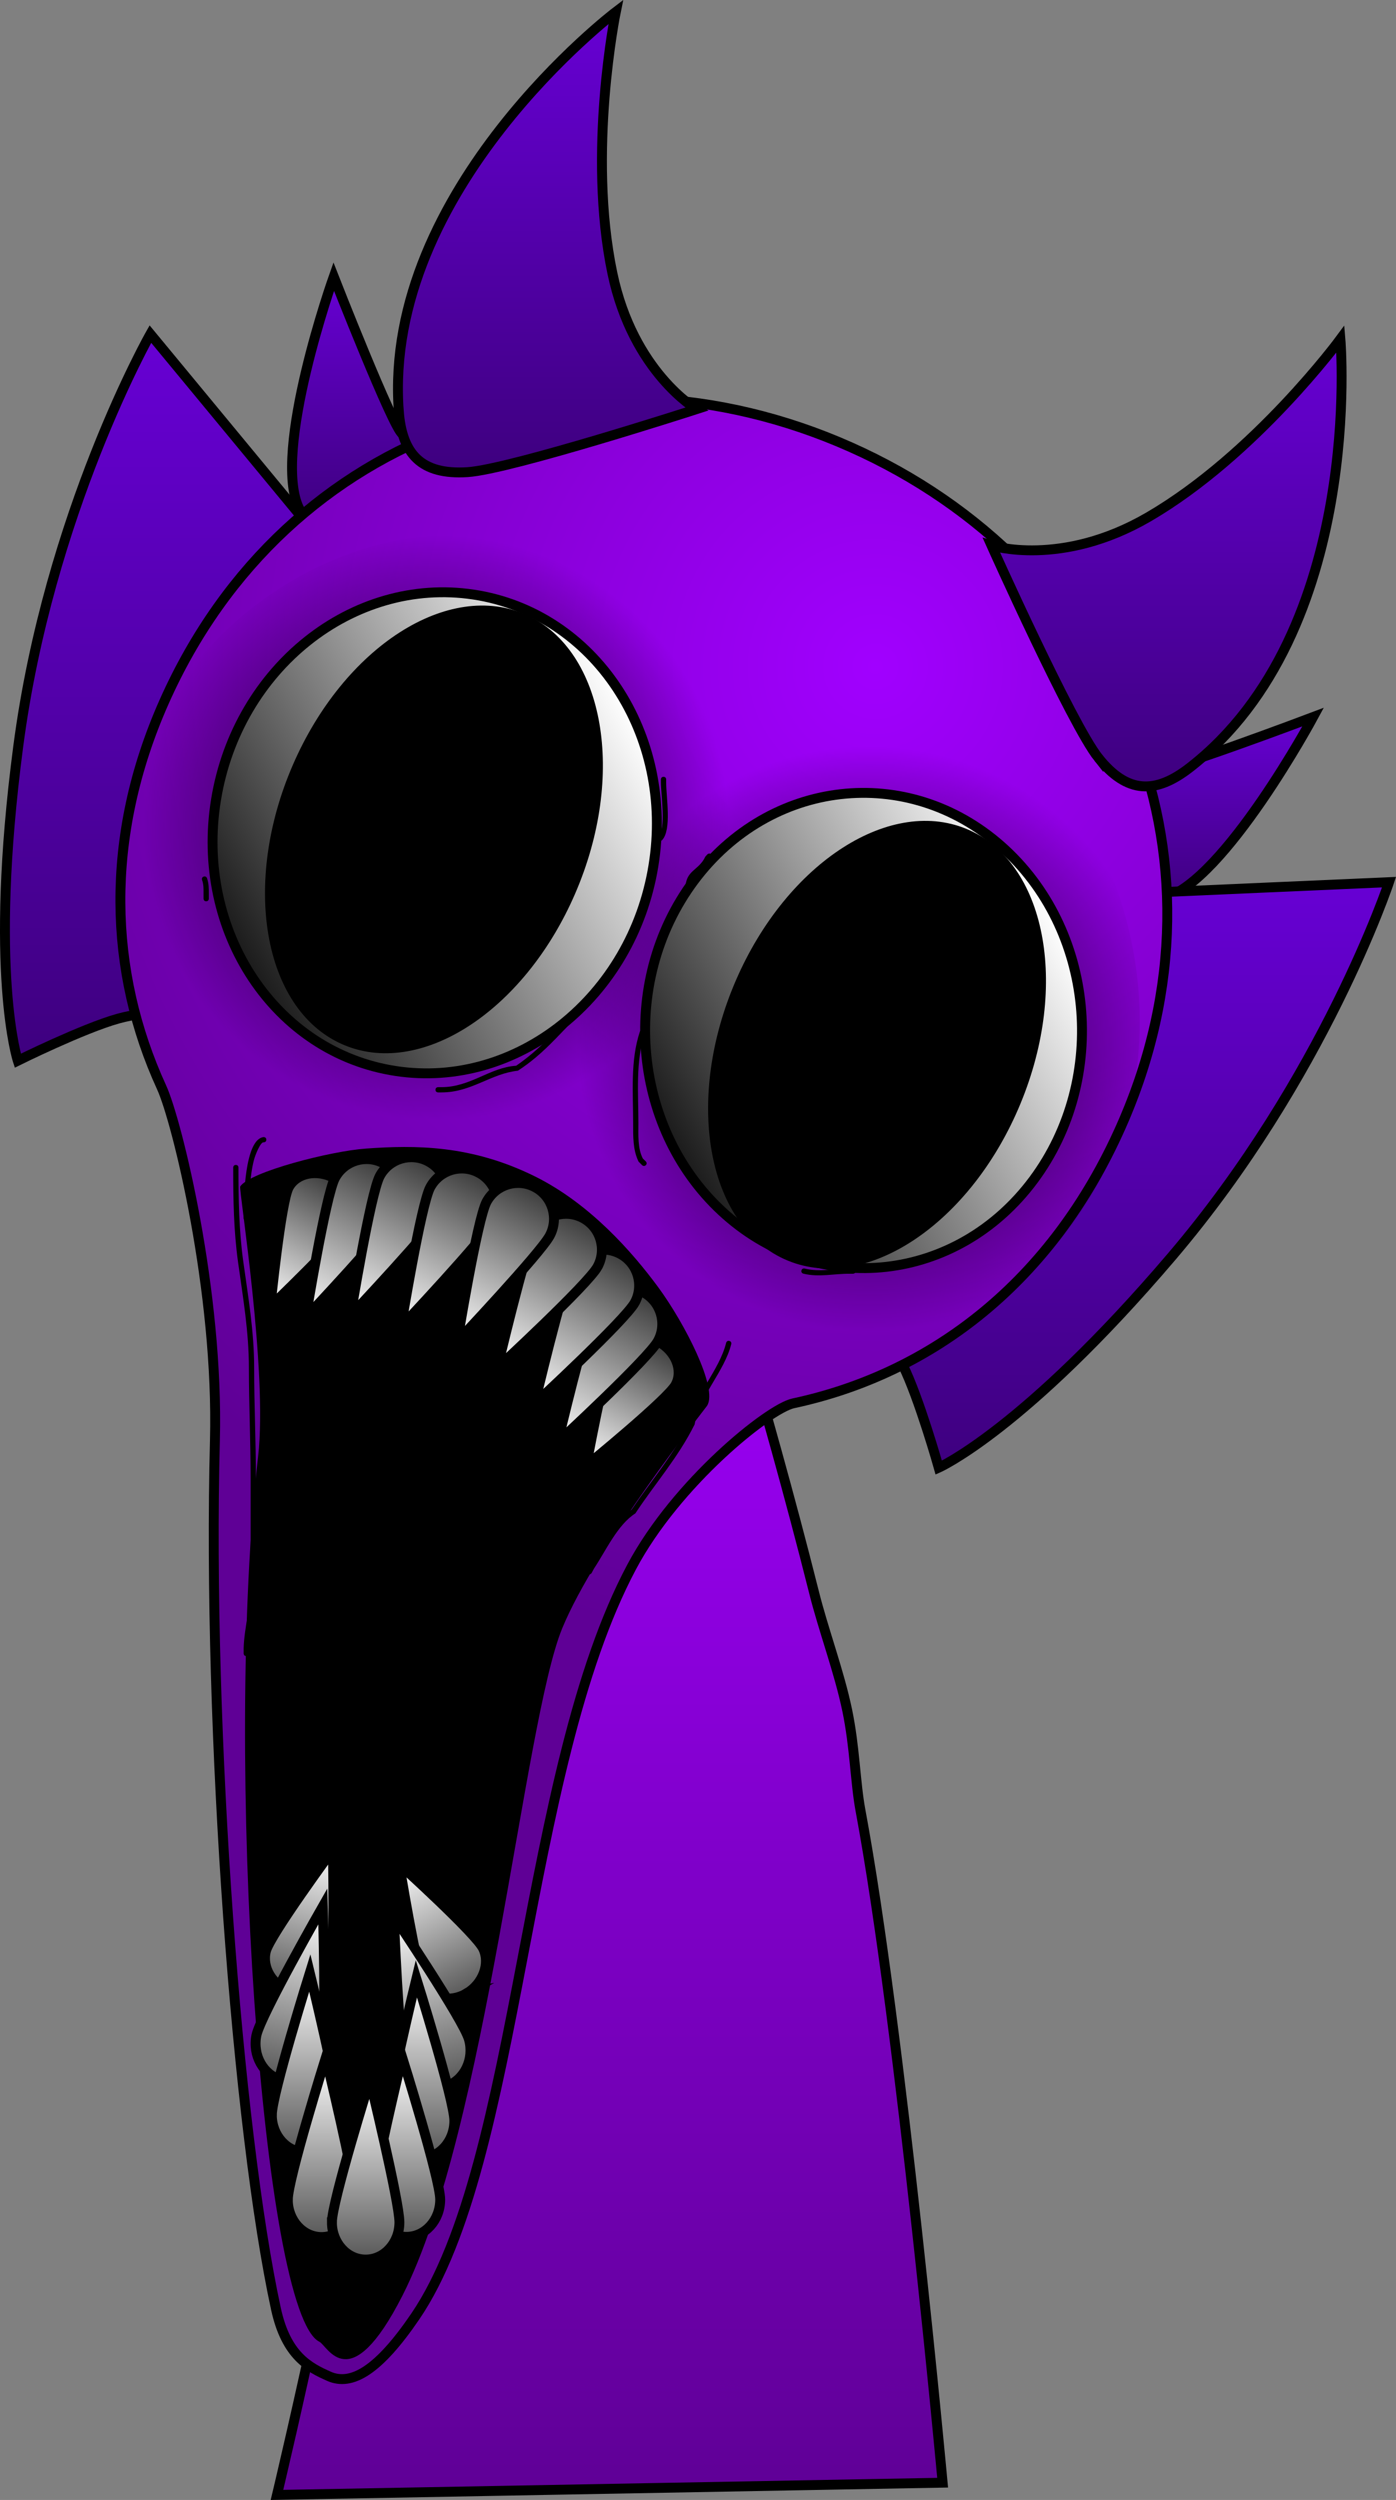<svg version="1.1" xmlns="http://www.w3.org/2000/svg" xmlns:xlink="http://www.w3.org/1999/xlink" width="141.246" height="252.941" viewBox="0,0,141.246,252.941"><rect x="0" y="0" width="141.246" height="252.941" fill="#808080" stroke="none"/><defs><linearGradient x1="381.486" y1="97.495" x2="381.486" y2="115.866" gradientUnits="userSpaceOnUse" id="color-1"><stop offset="0" stop-color="#6700d4"/><stop offset="1" stop-color="#3e007f"/></linearGradient><linearGradient x1="294.948" y1="52.936" x2="294.948" y2="77.717" gradientUnits="userSpaceOnUse" id="color-2"><stop offset="0" stop-color="#6700d4"/><stop offset="1" stop-color="#3e007f"/></linearGradient><linearGradient x1="371.835" y1="114.201" x2="371.835" y2="173.439" gradientUnits="userSpaceOnUse" id="color-3"><stop offset="0" stop-color="#6700d4"/><stop offset="1" stop-color="#3e007f"/></linearGradient><linearGradient x1="277.608" y1="58.749" x2="277.608" y2="132.267" gradientUnits="userSpaceOnUse" id="color-4"><stop offset="0" stop-color="#6700d4"/><stop offset="1" stop-color="#3e007f"/></linearGradient><linearGradient x1="320.453" y1="147.066" x2="320.453" y2="277.376" gradientUnits="userSpaceOnUse" id="color-5"><stop offset="0" stop-color="#a100ff"/><stop offset="1" stop-color="#5f0096"/></linearGradient><linearGradient x1="316.37" y1="154.254" x2="316.37" y2="177.858" gradientUnits="userSpaceOnUse" id="color-6"><stop offset="0" stop-color="#000000"/><stop offset="1" stop-color="#000000" stop-opacity="0"/></linearGradient><radialGradient cx="347.33" cy="92.39" r="100.221" gradientUnits="userSpaceOnUse" id="color-7"><stop offset="0" stop-color="#a100ff"/><stop offset="1" stop-color="#5f0096"/></radialGradient><radialGradient cx="302.855" cy="108.715" r="29.616" gradientUnits="userSpaceOnUse" id="color-8"><stop offset="0" stop-color="#000000"/><stop offset="1" stop-color="#000000" stop-opacity="0"/></radialGradient><radialGradient cx="346.687" cy="130.07" r="29.616" gradientUnits="userSpaceOnUse" id="color-9"><stop offset="0" stop-color="#000000"/><stop offset="1" stop-color="#000000" stop-opacity="0"/></radialGradient><linearGradient x1="282.485" y1="120.795" x2="322.989" y2="97.621" gradientUnits="userSpaceOnUse" id="color-10"><stop offset="0" stop-color="#1a1a1a"/><stop offset="1" stop-color="#ffffff"/></linearGradient><linearGradient x1="326.515" y1="140.431" x2="365.738" y2="117.99" gradientUnits="userSpaceOnUse" id="color-11"><stop offset="0" stop-color="#1a1a1a"/><stop offset="1" stop-color="#ffffff"/></linearGradient><linearGradient x1="314.121" y1="26.149" x2="314.121" y2="72.747" gradientUnits="userSpaceOnUse" id="color-12"><stop offset="0" stop-color="#6700d4"/><stop offset="1" stop-color="#3e007f"/></linearGradient><linearGradient x1="376.784" y1="59.255" x2="376.784" y2="104.514" gradientUnits="userSpaceOnUse" id="color-13"><stop offset="0" stop-color="#6700d4"/><stop offset="1" stop-color="#3e007f"/></linearGradient><linearGradient x1="318.48" y1="173.457" x2="325.348" y2="160.68" gradientUnits="userSpaceOnUse" id="color-14"><stop offset="0" stop-color="#ffffff"/><stop offset="1" stop-color="#3b3b3b"/></linearGradient><linearGradient x1="315.587" y1="171.075" x2="323.851" y2="155.703" gradientUnits="userSpaceOnUse" id="color-15"><stop offset="0" stop-color="#ffffff"/><stop offset="1" stop-color="#3b3b3b"/></linearGradient><linearGradient x1="313.247" y1="167.189" x2="321.511" y2="151.816" gradientUnits="userSpaceOnUse" id="color-16"><stop offset="0" stop-color="#ffffff"/><stop offset="1" stop-color="#3b3b3b"/></linearGradient><linearGradient x1="309.479" y1="163.564" x2="317.743" y2="148.191" gradientUnits="userSpaceOnUse" id="color-17"><stop offset="0" stop-color="#ffffff"/><stop offset="1" stop-color="#3b3b3b"/></linearGradient><linearGradient x1="285.714" y1="156.927" x2="292.583" y2="144.15" gradientUnits="userSpaceOnUse" id="color-18"><stop offset="0" stop-color="#ffffff"/><stop offset="1" stop-color="#3b3b3b"/></linearGradient><linearGradient x1="289.296" y1="158.026" x2="297.56" y2="142.653" gradientUnits="userSpaceOnUse" id="color-19"><stop offset="0" stop-color="#ffffff"/><stop offset="1" stop-color="#3b3b3b"/></linearGradient><linearGradient x1="293.829" y1="157.834" x2="302.093" y2="142.462" gradientUnits="userSpaceOnUse" id="color-20"><stop offset="0" stop-color="#ffffff"/><stop offset="1" stop-color="#3b3b3b"/></linearGradient><linearGradient x1="298.93" y1="158.978" x2="307.194" y2="143.605" gradientUnits="userSpaceOnUse" id="color-21"><stop offset="0" stop-color="#ffffff"/><stop offset="1" stop-color="#3b3b3b"/></linearGradient><linearGradient x1="304.631" y1="160.443" x2="312.895" y2="145.071" gradientUnits="userSpaceOnUse" id="color-22"><stop offset="0" stop-color="#ffffff"/><stop offset="1" stop-color="#3b3b3b"/></linearGradient><linearGradient x1="299.527" y1="213.325" x2="305.962" y2="226.636" gradientUnits="userSpaceOnUse" id="color-23"><stop offset="0" stop-color="#ffffff"/><stop offset="1" stop-color="#585858"/></linearGradient><linearGradient x1="299.01" y1="218.694" x2="303.97" y2="236.002" gradientUnits="userSpaceOnUse" id="color-24"><stop offset="0" stop-color="#ffffff"/><stop offset="1" stop-color="#585858"/></linearGradient><linearGradient x1="301.309" y1="225.147" x2="301.309" y2="243.302" gradientUnits="userSpaceOnUse" id="color-25"><stop offset="0" stop-color="#ffffff"/><stop offset="1" stop-color="#585858"/></linearGradient><linearGradient x1="299.877" y1="233.111" x2="299.877" y2="251.266" gradientUnits="userSpaceOnUse" id="color-26"><stop offset="0" stop-color="#ffffff"/><stop offset="1" stop-color="#585858"/></linearGradient><linearGradient x1="292.023" y1="211.958" x2="288.127" y2="226.421" gradientUnits="userSpaceOnUse" id="color-27"><stop offset="0" stop-color="#ffffff"/><stop offset="1" stop-color="#585858"/></linearGradient><linearGradient x1="291.001" y1="217.72" x2="287.245" y2="235.395" gradientUnits="userSpaceOnUse" id="color-28"><stop offset="0" stop-color="#ffffff"/><stop offset="1" stop-color="#585858"/></linearGradient><linearGradient x1="289.672" y1="224.56" x2="289.672" y2="242.714" gradientUnits="userSpaceOnUse" id="color-29"><stop offset="0" stop-color="#ffffff"/><stop offset="1" stop-color="#585858"/></linearGradient><linearGradient x1="291.288" y1="233.133" x2="291.288" y2="251.288" gradientUnits="userSpaceOnUse" id="color-30"><stop offset="0" stop-color="#ffffff"/><stop offset="1" stop-color="#585858"/></linearGradient><linearGradient x1="295.751" y1="235.411" x2="295.751" y2="253.566" gradientUnits="userSpaceOnUse" id="color-31"><stop offset="0" stop-color="#ffffff"/><stop offset="1" stop-color="#585858"/></linearGradient></defs><g transform="translate(-258.753,-24.947)"><g data-paper-data="{&quot;isPaintingLayer&quot;:true}" fill-rule="nonzero" stroke-linecap="butt" stroke-linejoin="miter" stroke-miterlimit="10" stroke-dasharray="" stroke-dashoffset="0" style="mix-blend-mode: normal"><path d="M371.608,111.266c-0.923,-3.951 0.987,-8.82 0.987,-8.82c0,0 0.881,-0.076 2.56,0.56c0.944,0.358 16.461,-5.511 16.461,-5.511c0,0 -8.933,16.576 -15.082,18.333c-1.426,0.375 -4.343,-2.068 -4.925,-4.562z" data-paper-data="{&quot;index&quot;:null}" fill="url(#color-1)" stroke="#000000" stroke-width="1"/><path d="M289.026,76.417c-2.819,-5.741 3.493,-23.481 3.493,-23.481c0,0 6.047,15.448 6.945,15.909c1.597,0.819 2.131,1.524 2.131,1.524c0,0 -2.333,4.681 -5.883,6.644c-2.241,1.239 -6.009,0.713 -6.686,-0.597z" fill="url(#color-2)" stroke="#000000" stroke-width="1"/><path d="M344.373,154.639l20.432,-38.921l34.49,-1.517c0,0 -6.552,19.756 -21.988,37.882c-14.936,17.538 -23.572,21.357 -23.572,21.357c0,0 -1.99,-7.062 -3.643,-10.383c-1.437,-2.885 -5.719,-8.417 -5.719,-8.417z" data-paper-data="{&quot;index&quot;:null}" fill="url(#color-3)" stroke="#000000" stroke-width="1"/><path d="M270.699,128.01c-3.572,0.999 -10.147,4.257 -10.147,4.257c0,0 -2.955,-8.969 0.047,-31.808c3.102,-23.605 13.37,-41.71 13.37,-41.71l21.994,26.61l-15.185,41.252c0,0 -6.976,0.531 -10.08,1.399z" data-paper-data="{&quot;index&quot;:null}" fill="url(#color-4)" stroke="#000000" stroke-width="1"/><path d="M286.777,277.376c0,0 9.18,-38.394 11.291,-58.662c1.948,-18.699 0.927,-58.617 0.927,-58.617l31.078,-13.031c0,0 6.147,19.504 11.049,39.014c0.968,3.854 2.536,7.997 3.35,11.911c0.778,3.742 0.812,7.275 1.347,10.148c4.082,21.901 8.309,68 8.309,68z" fill="url(#color-5)" stroke="#000000" stroke-width="1"/><path d="M299.173,172.497c0.493,-5.247 0.557,-11.298 0.557,-11.298l31.333,-6.945c0,0 1.077,5.288 2.392,10.512c2.656,10.558 -35.343,19.024 -34.281,7.731z" fill="url(#color-6)" stroke="none" stroke-width="0"/><path d="M275.361,95.949c12.352,-27.805 42.677,-37.659 69.408,-25.784c26.731,11.875 39.747,40.984 27.394,68.789c-6.959,15.665 -19.09,24.965 -33.136,27.977c-2.527,0.542 -11.837,8.065 -16.345,16.52c-11.081,20.781 -11.217,60.151 -21.909,75.865c-3.698,5.435 -6.434,7.08 -8.737,6.057c-2.002,-0.89 -4.33,-2.061 -5.363,-6.821c-3.91,-18.02 -6.945,-58.561 -6.175,-87.872c0.396,-15.067 -3.825,-32.293 -5.396,-35.718c-5.34,-11.644 -5.863,-25.231 0.259,-39.013z" fill="url(#color-7)" stroke="#000000" stroke-width="1"/><path d="M338.706,109.978c-2.642,16.199 -29.069,35.11 -43.941,32.861c-14.871,-2.249 -25.28,-20.841 -22.638,-37.04c2.642,-16.199 20.641,-28.664 35.512,-26.415c14.871,2.249 33.709,14.395 31.067,30.594z" fill="url(#color-8)" stroke="none" stroke-width="0"/><path d="M373.613,134.143c-2.642,16.199 -19.814,31.804 -34.685,29.555c-14.871,-2.249 -26.107,-24.972 -23.464,-41.171c2.642,-16.199 22.128,-28.499 36.999,-26.25c14.871,2.249 23.793,21.667 21.151,37.866z" fill="url(#color-9)" stroke="none" stroke-width="0"/><path d="M324.864,112.555c-2.171,13.312 -13.838,22.604 -26.058,20.756c-12.22,-1.848 -20.367,-14.138 -18.196,-27.45c2.171,-13.312 13.838,-22.604 26.058,-20.756c12.22,1.848 20.367,14.138 18.196,27.45z" fill="url(#color-10)" stroke="#000000" stroke-width="1"/><path d="M360.029,110.531c9.488,8.359 10.955,23.499 3.277,33.815c-7.678,10.316 -21.594,11.902 -31.082,3.543c-9.488,-8.359 -10.955,-23.499 -3.277,-33.815c7.678,-10.316 21.594,-11.902 31.082,-3.543z" data-paper-data="{&quot;index&quot;:null}" fill="url(#color-11)" stroke="#000000" stroke-width="1"/><path d="M293.267,130.551c-7.887,-3.597 -10.076,-16.221 -4.889,-28.198c5.187,-11.977 15.785,-18.77 23.672,-15.174c7.887,3.597 10.076,16.221 4.889,28.198c-5.187,11.977 -15.785,18.77 -23.672,15.174z" fill="#000000" stroke="none" stroke-width="0"/><path d="M299.099,66.501c-1.64,-22.43 21.96,-40.352 21.96,-40.352c0,0 -2.911,14.23 -0.342,26.459c2.101,10.003 8.509,13.737 8.509,13.737c0,0 -18.863,6.106 -23.187,6.375c-4.679,0.292 -6.619,-1.831 -6.939,-6.22z" fill="url(#color-12)" stroke="#000000" stroke-width="1"/><path d="M369.884,101.62c-2.698,-3.389 -10.812,-21.48 -10.812,-21.48c0,0 7.066,2.252 15.897,-2.895c10.797,-6.292 19.405,-17.991 19.405,-17.991c0,0 2.521,29.526 -15.223,43.345c-3.472,2.704 -6.347,2.688 -9.267,-0.98z" data-paper-data="{&quot;index&quot;:null}" fill="url(#color-13)" stroke="#000000" stroke-width="1"/><path d="M338.099,152.335c-7.887,-3.597 -10.076,-16.221 -4.889,-28.198c5.187,-11.977 15.785,-18.77 23.672,-15.174c7.887,3.597 10.076,16.221 4.889,28.198c-5.187,11.977 -15.785,18.77 -23.672,15.174z" fill="#000000" stroke="none" stroke-width="0"/><path d="M330.294,167.18c-0.183,0.282 -11.244,14.214 -14.654,22.51c-3.927,9.553 -7.617,50.753 -16.186,67.556c-5.329,10.449 -7.536,5.055 -8.384,4.635c-5.799,-2.867 -9.696,-59.245 -6.203,-89.558c0.999,-8.67 -1.978,-27.071 -1.81,-27.33c0.962,-1.481 9.131,-3.583 12.733,-3.838c4.972,-0.353 10.614,-0.384 17.071,2.809c5.575,2.757 9.881,7.674 12.503,11.241c2.615,3.558 6.072,10.215 4.928,11.975z" fill="#000000" stroke="none" stroke-width="0"/><g data-paper-data="{&quot;index&quot;:null}" stroke="#000000" stroke-width="1"><path d="M327.115,165.052c-0.788,1.466 -9.035,8.19 -9.035,8.19c0,0 1.858,-10.158 2.646,-11.625c0.788,-1.466 2.857,-1.886 4.622,-0.938c1.764,0.948 2.555,2.906 1.767,4.372z" data-paper-data="{&quot;index&quot;:null}" fill="url(#color-14)"/><path d="M325.329,160.614c-0.948,1.764 -10.14,10.246 -10.14,10.246c0,0 2.803,-11.917 3.752,-13.681c0.948,-1.764 3.147,-2.425 4.911,-1.477c1.764,0.948 2.425,3.147 1.477,4.911z" data-paper-data="{&quot;index&quot;:null}" fill="url(#color-15)"/><path d="M322.988,156.728c-0.948,1.764 -10.14,10.246 -10.14,10.246c0,0 2.803,-11.917 3.752,-13.681c0.948,-1.764 3.147,-2.425 4.911,-1.477c1.764,0.948 2.425,3.147 1.477,4.911z" data-paper-data="{&quot;index&quot;:null}" fill="url(#color-16)"/><path d="M319.22,153.103c-0.948,1.764 -10.14,10.246 -10.14,10.246c0,0 2.803,-11.917 3.752,-13.681c0.948,-1.764 3.147,-2.425 4.911,-1.477c1.764,0.948 2.425,3.147 1.477,4.911z" data-paper-data="{&quot;index&quot;:null}" fill="url(#color-17)"/><path d="M292.583,144.15c1.764,0.948 2.555,2.906 1.767,4.372c-0.788,1.466 -8.236,8.62 -8.236,8.62c0,0 1.06,-10.588 1.848,-12.054c0.788,-1.466 2.857,-1.886 4.622,-0.938z" fill="url(#color-18)"/><path d="M297.56,142.653c1.764,0.948 2.425,3.147 1.477,4.911c-0.948,1.764 -9.342,10.676 -9.342,10.676c0,0 2.005,-12.346 2.953,-14.11c0.948,-1.764 3.147,-2.425 4.911,-1.477z" fill="url(#color-19)"/><path d="M302.093,142.462c1.764,0.948 2.425,3.147 1.477,4.911c-0.948,1.764 -9.342,10.676 -9.342,10.676c0,0 2.005,-12.346 2.953,-14.11c0.948,-1.764 3.147,-2.425 4.911,-1.477z" fill="url(#color-20)"/><path d="M307.194,143.605c1.764,0.948 2.425,3.147 1.477,4.911c-0.948,1.764 -9.342,10.676 -9.342,10.676c0,0 2.005,-12.346 2.953,-14.11c0.948,-1.764 3.147,-2.425 4.911,-1.477z" fill="url(#color-21)"/><path d="M312.895,145.071c1.764,0.948 2.425,3.147 1.477,4.911c-0.948,1.764 -9.342,10.676 -9.342,10.676c0,0 2.005,-12.346 2.953,-14.11c0.948,-1.764 3.147,-2.425 4.911,-1.477z" fill="url(#color-22)"/></g><g stroke="#000000" stroke-width="1"><path d="M305.962,226.636c-1.664,0.981 -3.611,0.539 -4.35,-0.989c-0.738,-1.528 -2.462,-12.1 -2.462,-12.1c0,0 7.749,7.018 8.487,8.546c0.738,1.528 -0.012,3.561 -1.676,4.543z" data-paper-data="{&quot;index&quot;:null}" fill="url(#color-23)"/><path d="M303.97,236.002c-1.798,0.629 -3.718,-0.472 -4.287,-2.458c-0.569,-1.986 -1.08,-14.708 -1.08,-14.708c0,0 7.023,10.445 7.592,12.431c0.569,1.986 -0.427,4.106 -2.226,4.735z" data-paper-data="{&quot;index&quot;:null}" fill="url(#color-24)"/><path d="M301.309,243.302c-1.886,0 -3.415,-1.689 -3.415,-3.772c0,-2.083 2.988,-14.382 2.988,-14.382c0,0 3.842,12.299 3.842,14.382c0,2.083 -1.529,3.772 -3.415,3.772z" data-paper-data="{&quot;index&quot;:null}" fill="url(#color-25)"/><path d="M299.877,251.266c-1.886,0 -3.415,-1.689 -3.415,-3.772c0,-2.083 2.988,-14.382 2.988,-14.382c0,0 3.842,12.299 3.842,14.382c0,2.083 -1.529,3.772 -3.415,3.772z" data-paper-data="{&quot;index&quot;:null}" fill="url(#color-26)"/><path d="M285.663,222.34c0.447,-1.66 6.769,-10.248 6.769,-10.248c0,0 0.225,10.739 -0.222,12.399c-0.447,1.66 -2.275,2.524 -4.083,1.93c-1.808,-0.594 -2.911,-2.421 -2.464,-4.081z" fill="url(#color-27)"/><path d="M284.701,230.86c0.431,-2.028 6.716,-13.032 6.716,-13.032c0,0 0.365,12.728 -0.066,14.756c-0.431,2.028 -2.269,3.287 -4.105,2.811c-1.836,-0.476 -2.976,-2.506 -2.545,-4.535z" fill="url(#color-28)"/><path d="M286.257,238.942c0,-2.083 3.842,-14.382 3.842,-14.382c0,0 2.988,12.299 2.988,14.382c0,2.083 -1.529,3.772 -3.415,3.772c-1.886,0 -3.415,-1.689 -3.415,-3.772z" fill="url(#color-29)"/><path d="M287.873,247.516c0,-2.083 3.842,-14.382 3.842,-14.382c0,0 2.988,12.299 2.988,14.382c0,2.083 -1.529,3.772 -3.415,3.772c-1.886,0 -3.415,-1.689 -3.415,-3.772z" fill="url(#color-30)"/><path d="M292.336,249.793c0,-2.083 3.842,-14.382 3.842,-14.382c0,0 2.988,12.299 2.988,14.382c0,2.083 -1.529,3.772 -3.415,3.772c-1.886,0 -3.415,-1.689 -3.415,-3.772z" fill="url(#color-31)"/></g><path d="M324.094,142.835c-0.188,0.188 -0.376,0 -0.376,0l-0.358,-0.363c-0.58,-1.183 -0.546,-2.56 -0.546,-3.884c0,-3.076 -0.294,-6.327 0.675,-9.247c0,0 0.084,-0.253 0.337,-0.168c0.253,0.084 0.168,0.337 0.168,0.337c-0.955,2.855 -0.647,6.068 -0.647,9.079c0,1.167 -0.089,2.539 0.446,3.572l0.303,0.298c0,0 0.188,0.188 0,0.376z" fill="#000000" stroke="none" stroke-width="0.5"/><path d="M302.816,135.209c0,-0.266 0.266,-0.266 0.266,-0.266h0.331c2.95,0 4.881,-1.991 7.566,-2.168c2.407,-1.659 3.864,-3.411 5.797,-5.356c0,0 0.188,-0.188 0.376,0c0.188,0.188 0,0.376 0,0.376c-1.983,1.972 -3.477,3.841 -5.996,5.481c-2.784,0.304 -4.687,2.199 -7.744,2.199h-0.331c0,0 -0.266,0 -0.266,-0.266z" fill="#000000" stroke="none" stroke-width="0.5"/><path d="M345.327,153.554c0,0.266 -0.266,0.266 -0.266,0.266h-0.331c-1.553,-0.019 -3.11,0.385 -4.692,-0.008c0,0 -0.258,-0.065 -0.194,-0.323c0.065,-0.258 0.323,-0.194 0.323,-0.194c1.527,0.385 3.059,0.006 4.563,-0.008h0.331c0,0 0.266,0 0.266,0.266z" fill="#000000" stroke="none" stroke-width="0.5"/><path d="M279.614,116.139c-0.266,0 -0.266,-0.266 -0.266,-0.266v-0.496c0,-0.527 0.02,-0.902 -0.152,-1.403c0,0 -0.084,-0.253 0.168,-0.337c0.253,-0.084 0.337,0.168 0.337,0.168c0.183,0.56 0.179,0.988 0.179,1.572v0.496c0,0 0,0.266 -0.266,0.266z" fill="#000000" stroke="none" stroke-width="0.5"/><path d="M325.889,103.542c0.266,0 0.266,0.266 0.266,0.266v0.331c0,1.466 0.576,4.75 -0.409,5.807c0,0 -0.188,0.188 -0.376,0c-0.188,-0.188 0,-0.376 0,-0.376c0.798,-0.714 0.253,-4.29 0.253,-5.431v-0.331c0,0 0,-0.266 0.266,-0.266z" fill="#000000" stroke="none" stroke-width="0.5"/><path d="M330.705,111.388c0.188,0.188 0,0.376 0,0.376l-0.115,0.096c-0.711,1.347 -1.955,1.311 -1.955,3.021c0,0 0,0.266 -0.266,0.266c-0.266,0 -0.266,-0.266 -0.266,-0.266c0,-1.929 1.347,-1.814 2.011,-3.259l0.215,-0.234c0,0 0.188,-0.188 0.376,0z" fill="#000000" stroke="none" stroke-width="0.5"/><path d="M283.672,148.454c-0.266,0 -0.266,-0.266 -0.266,-0.266v-0.352c0,-1.557 0.096,-7.652 2.028,-7.843c0,0 0.266,0 0.266,0.266c0,0.266 -0.266,0.266 -0.266,0.266c-0.32,-0.082 -0.867,1.325 -0.974,1.733c-0.433,1.647 -0.522,3.843 -0.522,5.578v0.352c0,0 0,0.266 -0.266,0.266z" fill="#000000" stroke="none" stroke-width="0.5"/><path d="M318.26,184.193c-0.235,-0.125 -0.11,-0.36 -0.11,-0.36l0.24,-0.449c1.226,-1.837 2.437,-4.499 4.271,-5.692c1.976,-2.927 4.21,-5.502 5.868,-8.795c0.543,-2.895 3.001,-5.294 3.695,-8.086c0,0 0.065,-0.258 0.323,-0.194c0.258,0.065 0.194,0.323 0.194,0.323c-0.706,2.808 -3.213,5.209 -3.706,8.125c-1.68,3.376 -4.019,5.994 -6,9.007c-1.791,1.125 -3.003,3.808 -4.187,5.585l-0.227,0.427c0,0 -0.125,0.235 -0.36,0.11z" fill="#000000" stroke="none" stroke-width="0.5"/><path d="M283.672,192.506c-0.266,0 -0.266,-0.266 -0.266,-0.266l0,-0.531c0.059,-2.103 0.705,-4.134 0.705,-6.326c0,-3.639 0,-7.278 0,-10.917c0,-3.723 -0.176,-7.416 -0.176,-11.124c0,-3.655 -0.597,-7.1 -1.098,-10.706c-0.443,-3.194 -0.488,-6.338 -0.488,-9.558c0,0 0,-0.266 0.266,-0.266c0.266,0 0.266,0.266 0.266,0.266c0,3.196 0.044,6.315 0.483,9.485c0.503,3.63 1.103,7.1 1.103,10.779c0,3.708 0.176,7.401 0.176,11.124c0,3.639 0,7.278 0,10.917c0,2.175 -0.68,4.254 -0.705,6.331l0,0.526c0,0 0,0.266 -0.266,0.266z" fill="#000000" stroke="none" stroke-width="0.5"/></g></g></svg>